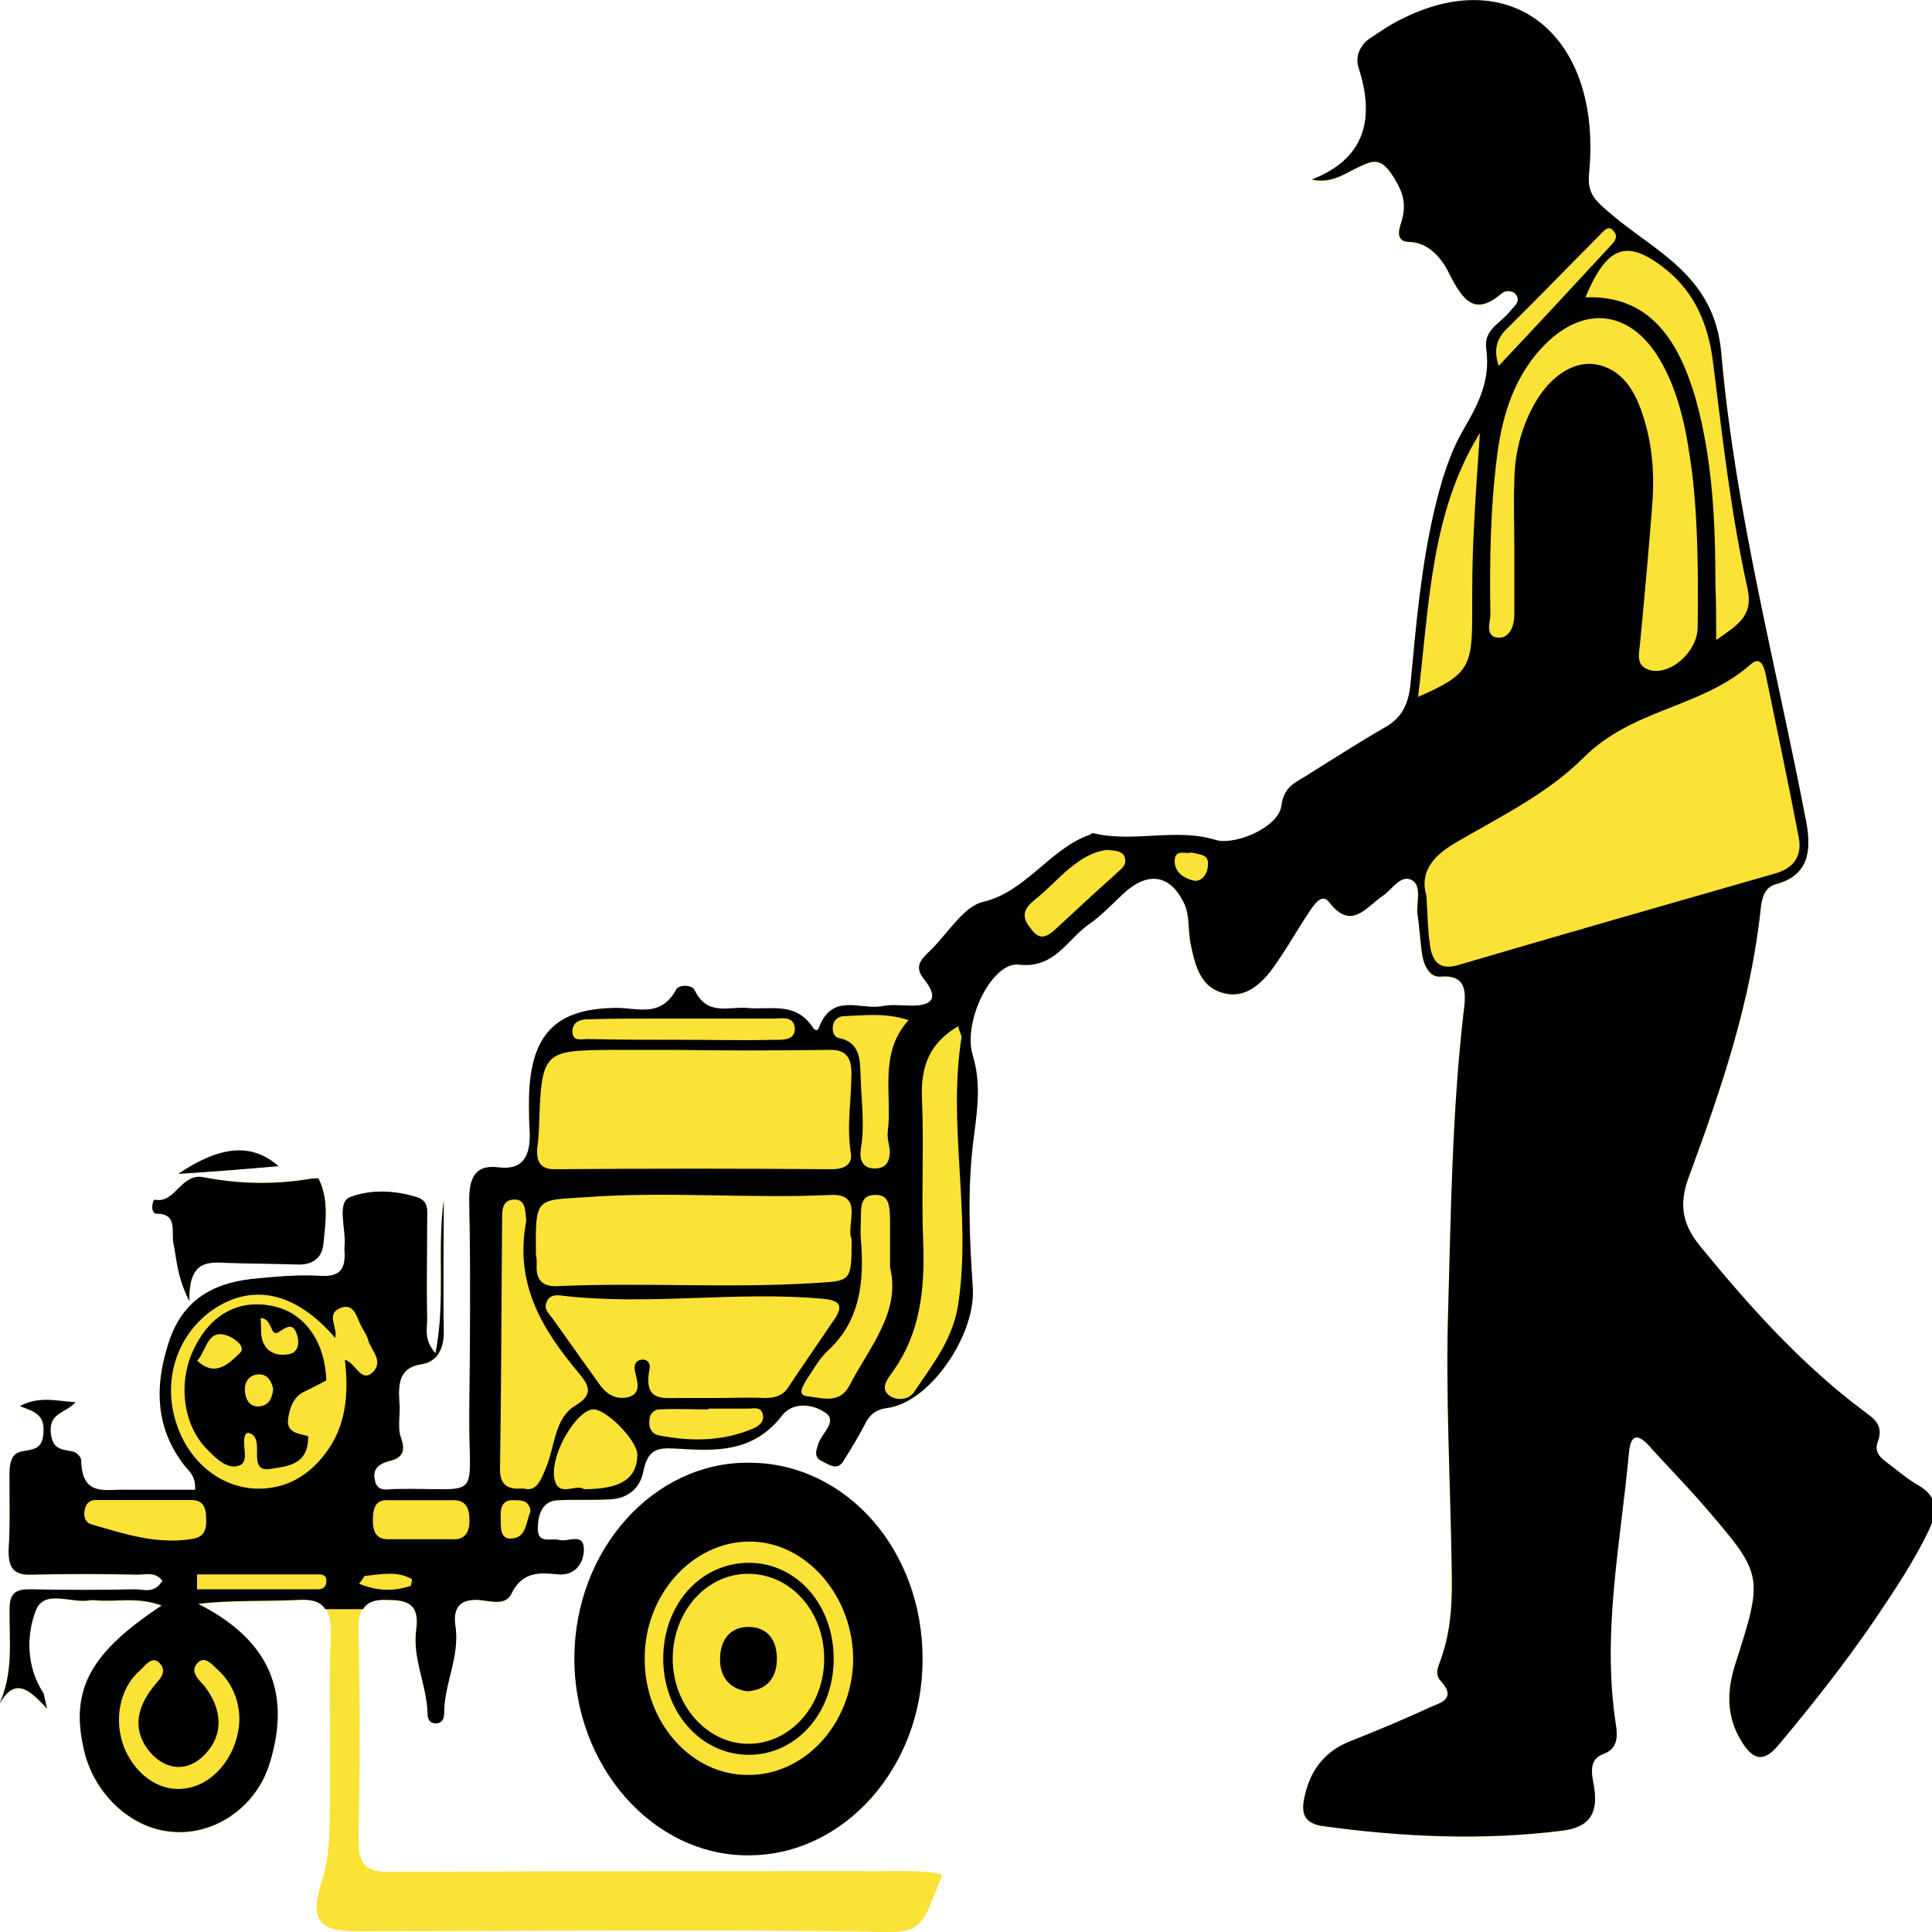 <svg xmlns="http://www.w3.org/2000/svg" xmlns:xlink="http://www.w3.org/1999/xlink" id="Layer_1" x="0px" y="0px" viewBox="0 0 100 100" style="enable-background:new 0 0 100 100;" xml:space="preserve"><style type="text/css">	.st0{fill:#1A1A1A;}	.st1{fill:#FAE237;}	.st2{fill:#EE6235;}	.st3{fill:none;}	.st4{fill:none;stroke:#FAE237;stroke-width:5;stroke-linejoin:round;stroke-miterlimit:10;}</style><g>	<path class="st1" d="M14.4,60.35c-1.8,0.16-3.31,0.28-5.18,0.4C11.38,59.3,13.04,59.14,14.4,60.35z"></path>	<path class="st1" d="M8.04,62.09c1.04,0.2,1.33-1.37,2.48-1.17c1.83,0.36,3.71,0.4,5.58,0.08c0.11,0,0.36-0.04,0.4,0  c0.54,1.09,0.36,2.26,0.25,3.35c-0.07,0.85-0.68,1.13-1.4,1.09c-1.19-0.04-2.34-0.04-3.53-0.08c-1.01-0.04-2.05-0.2-2.01,1.98  c-0.65-1.29-0.65-2.18-0.83-3.03c-0.11-0.61,0.22-1.5-0.86-1.5C7.75,62.82,7.89,62.05,8.04,62.09z"></path>	<path class="st1" d="M47.75,85.93c0,5.54-4.06,10.1-8.99,10.1c-4.96,0.04-9.06-4.65-9.03-10.26c0.04-5.58,4.1-10.1,9.03-10.06  C43.79,75.71,47.79,80.24,47.75,85.93z"></path>	<path class="st1" d="M99.84,79.19c-0.79,1.66-1.8,3.15-2.81,4.65c-1.55,2.26-3.24,4.4-5,6.51c-0.83,0.97-1.37,0.69-1.94-0.28  c-0.72-1.21-0.72-2.47-0.32-3.8c1.51-4.73,1.51-4.73-1.51-8.24c-0.97-1.13-1.98-2.14-2.95-3.23c-0.65-0.69-0.94-0.4-1.01,0.44  c-0.43,4.65-1.4,9.25-0.68,13.98c0.11,0.69,0.11,1.29-0.65,1.58c-0.79,0.28-0.58,1.09-0.47,1.7c0.25,1.54-0.4,2.1-1.62,2.26  c-4.17,0.53-8.35,0.32-12.48-0.24c-0.97-0.16-1.08-0.73-0.86-1.62c0.32-1.37,1.12-2.26,2.3-2.75c1.44-0.57,2.88-1.17,4.28-1.82  c0.5-0.2,1.26-0.44,0.43-1.33c-0.29-0.32-0.14-0.69,0-1.05c0.58-1.58,0.61-3.19,0.58-4.85c-0.07-4.49-0.32-8.93-0.18-13.37  c0.14-5.09,0.22-10.22,0.79-15.27c0.14-1.05,0.22-2.02-1.19-1.9c-0.54,0.04-0.83-0.53-0.94-1.09c-0.11-0.73-0.14-1.45-0.25-2.14  c-0.07-0.61,0.25-1.5-0.32-1.78c-0.58-0.28-1.01,0.53-1.51,0.85c-0.86,0.61-1.62,1.78-2.73,0.32c-0.4-0.53-0.79,0.12-1.04,0.48  c-0.65,0.97-1.22,2.02-1.91,2.95c-0.68,0.93-1.55,1.62-2.7,1.21c-1.08-0.36-1.33-1.5-1.55-2.59c-0.11-0.65-0.04-1.37-0.29-1.94  c-0.72-1.58-1.91-1.74-3.17-0.57c-0.61,0.57-1.19,1.17-1.83,1.62c-1.12,0.81-1.76,2.26-3.56,2.06c-1.4-0.2-2.95,2.95-2.41,4.69  c0.43,1.45,0.25,2.71,0.07,4.12c-0.36,2.59-0.25,5.25-0.07,7.88c0.18,2.51-2.27,6.02-4.46,6.26c-0.58,0.08-0.9,0.36-1.15,0.89  c-0.32,0.61-0.68,1.21-1.04,1.78c-0.32,0.61-0.76,0.28-1.15,0.08c-0.43-0.2-0.32-0.53-0.18-0.93c0.18-0.53,1.04-1.17,0.29-1.62  c-0.61-0.4-1.65-0.53-2.19,0.2c-1.51,1.94-3.49,1.82-5.43,1.7c-0.86-0.04-1.47-0.08-1.73,1.13c-0.18,1.01-0.94,1.5-1.87,1.5  c-0.83,0.04-1.69,0-2.52,0.04c-0.86,0-1.08,0.77-1.08,1.45c-0.04,0.85,0.68,0.48,1.12,0.61c0.43,0.12,1.26-0.4,1.26,0.48  c0,0.77-0.5,1.41-1.4,1.29c-0.9-0.08-1.8-0.16-2.37,1.05c-0.32,0.61-1.12,0.32-1.69,0.28c-0.86-0.04-1.33,0.32-1.19,1.33  c0.25,1.58-0.58,2.99-0.58,4.53c0,0.32-0.14,0.53-0.43,0.53c-0.32,0-0.43-0.2-0.43-0.53c-0.04-1.5-0.79-2.83-0.58-4.36  c0.18-1.33-0.54-1.5-1.51-1.5c-1.04-0.04-1.51,0.28-1.47,1.58c0.07,3.56,0.07,7.15,0,10.75c-0.04,1.37,0.4,1.74,1.58,1.74  c8.2-0.04,16.4-0.04,24.57-0.04c0.54,0.04,3.46-0.12,4.07,0.2c-0.94,2.14-0.81,3.03-2.97,2.95c-7.88-0.16-19.56-0.04-27.43-0.04  c-1.83,0-2.37-0.57-1.73-2.55c0.47-1.45,0.4-2.87,0.43-4.36c0.04-2.79-0.07-5.62,0.04-8.4c0.04-1.5-0.43-1.9-1.69-1.82  c-1.69,0.08-3.38,0-5.18,0.2c3.35,1.7,4.96,4.24,3.7,8.28c-0.72,2.3-2.91,3.72-5.04,3.52c-2.16-0.16-4.14-2.02-4.6-4.4  c-0.65-2.99,0.4-4.89,4.06-7.31c-1.29-0.48-2.41-0.16-3.53-0.28H4.69c-0.97,0.2-2.41-0.61-2.84,0.53c-0.5,1.25-0.5,2.91,0.36,4.24  c0.07,0.12,0.07,0.32,0.22,0.85c-0.94-1.01-1.73-1.74-2.55-0.08c0.86-1.74,0.58-3.48,0.61-5.13c0-0.89,0.47-0.97,1.08-0.97  c1.8,0.04,3.6,0.04,5.43,0c0.43,0,0.97,0.24,1.4-0.44c-0.36-0.48-0.86-0.32-1.29-0.32c-1.83-0.04-3.63-0.04-5.47,0  c-0.9,0.04-1.22-0.32-1.19-1.33c0.07-1.29,0.04-2.55,0.04-3.8c0-0.61,0.07-1.17,0.68-1.25c0.54-0.12,1.04-0.08,1.08-0.97  c0.07-0.93-0.47-1.09-1.22-1.37c0.97-0.53,1.8-0.28,2.88-0.2c-0.54,0.57-1.33,0.53-1.29,1.5c0.07,0.97,0.58,0.93,1.15,1.05  c0.18,0.04,0.43,0.28,0.43,0.44c0.04,1.94,1.29,1.5,2.3,1.54h3.6c0.04-0.81-0.4-1.01-0.61-1.33c-1.37-1.82-1.51-3.84-0.83-6.06  c0.68-2.38,2.3-3.27,4.35-3.52c1.22-0.12,2.45-0.24,3.63-0.16c0.97,0.04,1.26-0.36,1.19-1.33v-0.16c0.11-0.89-0.43-2.3,0.29-2.59  c1.04-0.4,2.3-0.36,3.45,0c0.65,0.2,0.54,0.73,0.54,1.17c0,1.7-0.04,3.43,0,5.13c0,0.53-0.18,1.09,0.43,1.78  c0.54-2.75,0.07-5.37,0.43-7.92c0,2.26-0.04,4.57,0,6.83c0,0.89-0.36,1.54-1.15,1.66c-1.12,0.16-1.22,0.93-1.15,1.94  c0.07,0.61-0.11,1.29,0.07,1.82c0.29,0.77,0.07,1.09-0.58,1.25c-0.47,0.12-0.9,0.36-0.76,0.97c0.11,0.69,0.68,0.48,1.08,0.48  c4.6-0.08,3.78,0.77,3.81-4c0.04-3.6,0.07-7.19,0-10.75c-0.04-1.29,0.25-2.06,1.51-1.9c1.26,0.16,1.65-0.57,1.62-1.82  c-0.04-0.48-0.04-1.01-0.04-1.5c0-3.48,1.3-4.89,4.46-4.93c1.08-0.04,2.34,0.57,3.17-0.97c0.14-0.24,0.79-0.24,0.94,0.04  c0.65,1.37,1.76,0.85,2.7,0.93c1.19,0.12,2.52-0.36,3.42,1.01c0.07,0.12,0.25,0.24,0.32,0c0.68-1.78,2.09-0.93,3.2-1.09  c0.54-0.12,1.08-0.04,1.62-0.04c0.94,0,1.44-0.32,0.65-1.33c-0.54-0.65-0.25-1.01,0.22-1.45c0.94-0.89,1.76-2.34,2.81-2.59  c2.23-0.53,3.49-2.79,5.54-3.48c0.04-0.04,0.11-0.08,0.14-0.08c2.09,0.53,4.28-0.28,6.37,0.36c1.01,0.28,3.2-0.65,3.38-1.74  c0.11-0.93,0.61-1.17,1.15-1.5c1.37-0.85,2.73-1.74,4.14-2.55c0.9-0.48,1.29-1.17,1.4-2.3c0.29-2.99,0.54-6.02,1.22-8.93  c0.36-1.54,0.79-2.99,1.55-4.28c0.76-1.29,1.37-2.51,1.15-4.12c-0.14-1.01,0.76-1.33,1.22-1.94c0.18-0.24,0.54-0.44,0.36-0.81  c-0.14-0.28-0.58-0.32-0.79-0.12c-1.37,1.17-1.98,0.4-2.7-1.01c-0.36-0.77-1.04-1.62-2.05-1.66c-0.76,0-0.58-0.61-0.43-1.05  c0.32-1.01,0-1.7-0.54-2.51c-0.58-0.81-0.97-0.65-1.58-0.36c-0.76,0.32-1.44,0.93-2.52,0.69c2.7-1.05,3.31-3.07,2.41-5.82  c-0.18-0.61,0.14-1.21,0.68-1.54c0.54-0.36,1.08-0.73,1.69-1.01c5.68-2.79,10.25,1.05,9.57,8.04c-0.11,1.05,0.29,1.41,1.12,2.1  c2.23,1.94,5.36,3.15,5.72,7.19c0.72,8.24,2.84,16.16,4.39,24.24c0.32,1.66,0.07,2.83-1.55,3.27c-0.58,0.16-0.72,0.65-0.79,1.21  c-0.5,4.89-2.05,9.42-3.71,13.9c-0.58,1.5-0.32,2.55,0.61,3.68c2.55,3.11,5.22,6.06,8.38,8.45c0.54,0.4,1.12,0.73,0.76,1.66  c-0.18,0.53,0.18,0.81,0.5,1.05c0.54,0.4,1.04,0.85,1.62,1.17C100.27,77.45,100.3,78.17,99.84,79.19z"></path>	<path class="st3" d="M28.72,60.52c4.78-0.04,9.57-0.04,14.35,0c0.58,0,1.12-0.2,0.97-0.89c-0.22-1.37,0.04-2.75,0.04-4.08  c0-0.85-0.32-1.21-1.08-1.21c-2.73,0.04-5.47,0.04-8.2,0h-3.09c-3.67,0.04-3.67,0.04-3.81,4.24c-0.04,0.28-0.04,0.57-0.07,0.81  C27.75,60.19,28.04,60.52,28.72,60.52z"></path>	<path class="st3" d="M30.41,53.77c1.62,0.04,3.24,0.04,4.82,0.04c1.62,0,3.24,0.04,4.86,0c0.4,0,1.04,0.04,1.04-0.57  c-0.04-0.69-0.68-0.53-1.08-0.53h-6.01c-1.22,0-2.45,0-3.67,0.04c-0.36,0-0.76,0.16-0.76,0.61C29.62,53.93,30.09,53.77,30.41,53.77  z"></path>	<path class="st3" d="M43.43,53.73c1.15,0.24,1.08,1.21,1.12,2.14c0.04,1.21,0.22,2.42,0,3.64c-0.07,0.53,0.11,0.97,0.72,0.97  c0.58,0,0.79-0.32,0.79-0.93c-0.04-0.32-0.14-0.65-0.11-0.97c0.25-1.9-0.5-4.04,1.08-5.78c-1.22-0.4-2.34-0.24-3.42-0.2  c-0.25,0.04-0.47,0.2-0.5,0.53C43.07,53.4,43.18,53.69,43.43,53.73z"></path>	<path class="st3" d="M29.76,72.76c0.94-0.57,0.76-1.01,0.18-1.7c-1.83-2.18-3.31-4.53-2.73-7.76c0.04-0.12,0-0.2,0-0.32  c-0.04-0.44-0.07-0.93-0.65-0.89c-0.54,0.04-0.58,0.49-0.58,0.93c-0.04,4.36-0.04,8.69-0.11,13.05c0,0.81,0.43,1.05,1.19,0.97  c0.72,0.2,0.94-0.44,1.22-1.17C28.72,74.78,28.72,73.37,29.76,72.76z"></path>	<path class="st3" d="M30.7,72.96c-0.83,0.04-2.16,2.18-2.01,3.48c0.14,1.17,1.12,0.32,1.55,0.65c1.94,0,2.73-0.57,2.77-1.78  C33,74.58,31.38,72.92,30.7,72.96z"></path>	<path class="st3" d="M26.6,77.65c-0.61-0.04-0.72,0.4-0.68,0.97c0,0.48-0.04,1.09,0.61,1.01c0.72-0.08,0.68-0.81,0.94-1.41  C27.39,77.65,26.99,77.65,26.6,77.65z"></path>	<path class="st3" d="M27.79,65.45c-0.07,0.89,0.4,1.17,1.08,1.13c4.42-0.2,8.85,0.12,13.31-0.16c1.87-0.12,1.91-0.04,1.91-2.26  c-0.32-0.73,0.68-2.38-1.08-2.3c-4.24,0.2-8.49-0.2-12.73,0.12c-2.55,0.16-2.55,0-2.52,2.99C27.79,65.12,27.79,65.28,27.79,65.45z"></path>	<path class="st3" d="M16.53,81.49H10.2v0.77h6.29c0.22,0,0.4-0.12,0.4-0.4C16.92,81.57,16.71,81.49,16.53,81.49z"></path>	<path class="st3" d="M10.59,87.27c0.94,1.21,0.97,2.51,0.07,3.47c-0.86,0.97-2.01,0.93-2.88-0.04c-0.86-1.01-0.83-2.18,0.18-3.43  c0.29-0.36,0.68-0.69,0.36-1.13c-0.4-0.53-0.79,0.04-1.08,0.32c-1.08,0.93-1.37,2.63-0.79,4.04c0.65,1.5,1.98,2.34,3.35,2.02  c1.4-0.28,2.55-1.82,2.59-3.52c0-0.89-0.32-1.82-1.04-2.51c-0.32-0.28-0.72-0.85-1.12-0.44C9.8,86.5,10.27,86.9,10.59,87.27z"></path>	<path class="st3" d="M11.83,69.16c-1.1-0.46-1.14,0.74-1.63,1.27c0.94,0.88,1.65,0.14,2.2-0.39  C12.76,69.71,12.15,69.29,11.83,69.16z"></path>	<path class="st3" d="M18.9,81.57c-0.07,0-0.11,0.16-0.32,0.4c0.97,0.4,1.8,0.4,2.66,0.12c0.04,0,0.11-0.36,0.07-0.36  C20.52,81.29,19.73,81.49,18.9,81.57z"></path>	<path class="st3" d="M9.91,79.67c0.65-0.08,0.79-0.48,0.76-1.09c0-0.61-0.22-0.93-0.76-0.93H4.94c-0.32,0-0.54,0.2-0.58,0.61  c-0.04,0.28,0.07,0.57,0.36,0.65C6.42,79.39,8.11,79.95,9.91,79.67z"></path>	<path class="st3" d="M38.72,72.92h-2.05c0,0,0,0,0,0.04c-0.83,0-1.65-0.04-2.52,0c-0.29,0-0.54,0.2-0.54,0.61  c-0.04,0.4,0.14,0.65,0.47,0.73c1.65,0.32,3.31,0.32,4.93-0.36c0.25-0.12,0.58-0.32,0.47-0.73C39.37,72.8,39.01,72.92,38.72,72.92z  "></path>	<path class="st3" d="M19.3,71.02c0.58-0.57-0.04-1.09-0.22-1.62c-0.07-0.32-0.29-0.57-0.43-0.89c-0.22-0.48-0.4-1.09-1.04-0.81  c-0.76,0.32-0.11,0.97-0.25,1.54c-2.09-2.42-4.35-2.87-6.4-1.41c-1.83,1.33-2.55,3.68-1.8,5.9c0.79,2.34,2.91,3.68,5.07,3.23  c1.04-0.2,1.91-0.81,2.59-1.7c1.08-1.37,1.26-3.03,1.04-4.89C18.43,70.54,18.69,71.59,19.3,71.02z M15.73,72.03  c-0.57,0.27-0.76,0.92-0.82,1.44c-0.07,0.69,0.58,0.73,1.04,0.85c0.03,1.52-1.12,1.57-1.94,1.7c-1.33,0.22-0.16-1.66-1.17-1.87  c-0.01,0.01-0.11,0.03-0.14,0.1c-0.24,0.52,0.25,1.4-0.33,1.6c-0.61,0.21-1.18-0.37-1.66-0.85c-1.23-1.25-1.51-3.41-0.7-5.14  c0.89-1.89,2.42-2.69,4.27-2.23c1.54,0.39,2.56,1.86,2.62,3.8C16.51,71.64,16.13,71.85,15.73,72.03z"></path>	<path class="st3" d="M13.33,71.13c-0.44,0.05-0.7,0.39-0.65,0.9c0.05,0.49,0.31,0.81,0.78,0.75c0.46-0.06,0.64-0.43,0.68-0.9  C14.03,71.4,13.78,71.08,13.33,71.13z"></path>	<path class="st3" d="M14.46,68.91c-0.52,0.37-0.31-0.67-0.98-0.7c0.04,0.47-0.02,0.95,0.14,1.29c0.26,0.56,0.81,0.68,1.34,0.58  c0.4-0.08,0.53-0.45,0.43-0.88C15.24,68.54,14.99,68.54,14.46,68.91z"></path>	<path class="st3" d="M23.47,77.65h-3.38c-0.65-0.04-0.79,0.4-0.79,1.05c0,0.69,0.25,1.01,0.9,0.97h3.2c0.61,0.04,0.9-0.28,0.9-0.97  C24.3,78.01,24.08,77.65,23.47,77.65z"></path>	<path class="st3" d="M93.11,43.38c-0.54-2.83-1.15-5.7-1.73-8.53c-0.11-0.48-0.32-0.89-0.79-0.44c-2.59,2.26-6.12,2.26-8.67,4.85  c-1.87,1.86-4.32,3.03-6.58,4.36c-1.19,0.69-1.87,1.54-1.51,2.75c0.07,1.05,0.07,1.78,0.18,2.51c0.11,0.89,0.5,1.33,1.4,1.09  c5.5-1.62,11.01-3.19,16.51-4.77C92.75,44.96,93.29,44.39,93.11,43.38z"></path>	<path class="st3" d="M42.53,67.22c-4.5-0.4-8.99,0.36-13.49-0.16c-0.25-0.04-0.61-0.04-0.76,0.32c-0.18,0.36,0.11,0.61,0.29,0.85  c0.83,1.17,1.65,2.3,2.48,3.48c0.4,0.53,0.86,0.73,1.44,0.61c0.72-0.2,0.47-0.81,0.36-1.33c-0.07-0.32,0.04-0.57,0.32-0.61  c0.32-0.04,0.5,0.2,0.43,0.48c-0.32,1.7,0.68,1.5,1.58,1.5h1.91c0.83,0,1.65-0.04,2.48,0c0.47,0,0.9-0.08,1.19-0.53  c0.76-1.13,1.55-2.26,2.3-3.39C43.72,67.55,43.43,67.31,42.53,67.22z"></path>	<path class="st3" d="M76.2,31.87c0-1.45,0-2.87,0.07-4.32c0.07-1.7,0.22-3.43,0.32-5.13c-2.55,4.12-2.63,8.89-3.2,13.66  C75.99,34.94,76.2,34.53,76.2,31.87z"></path>	<path class="st3" d="M38.73,81.46c-2.17,0-3.92,1.96-3.91,4.4c0,2.41,1.79,4.41,3.93,4.4c2.17-0.01,3.92-1.99,3.91-4.42  C42.66,83.39,40.93,81.47,38.73,81.46z M38.68,87.54c-0.9-0.12-1.43-0.72-1.41-1.73c0.03-1.01,0.58-1.62,1.52-1.6  c0.95,0.02,1.44,0.69,1.42,1.7C40.19,86.93,39.62,87.48,38.68,87.54z"></path>	<path class="st3" d="M77.61,33c0.58-0.04,0.79-0.73,0.76-1.37v-3.48c0-1.05-0.04-2.1,0-3.15c0-1.33,0.29-2.59,0.86-3.76  c0.83-1.7,2.16-2.63,3.42-2.38c1.51,0.32,2.12,1.66,2.52,3.11c0.4,1.41,0.47,2.91,0.32,4.4c-0.18,2.3-0.4,4.61-0.61,6.91  c-0.04,0.48-0.25,1.13,0.43,1.37c1.08,0.36,2.52-0.89,2.55-2.14c0.04-2.71,0.04-5.41-0.29-8.08c-0.25-1.98-0.61-3.92-1.55-5.62  c-1.51-2.75-3.96-3.11-6.08-0.97c-1.51,1.54-2.16,3.47-2.45,5.66c-0.36,2.75-0.4,5.5-0.36,8.24C77.17,32.15,76.78,33,77.61,33z"></path>	<path class="st3" d="M38.79,79.79c-2.99,0-5.47,2.79-5.43,6.1c0,3.27,2.41,5.98,5.32,5.98c2.95,0.04,5.4-2.63,5.47-5.9  C44.19,82.66,41.74,79.79,38.79,79.79z M38.72,90.82c-2.5-0.02-4.44-2.28-4.39-5.09c0.05-2.75,1.98-4.85,4.44-4.85  c2.51,0,4.43,2.23,4.38,5.07C43.09,88.73,41.16,90.85,38.72,90.82z"></path>	<path class="st3" d="M61.67,44.11c-0.25,0.12-0.83-0.2-0.86,0.4c-0.04,0.61,0.47,0.93,0.94,1.05c0.4,0.12,0.76-0.28,0.79-0.77  C62.61,44.19,62.1,44.23,61.67,44.11z"></path>	<path class="st3" d="M46.06,65.61V63.1c-0.04-0.61,0-1.29-0.79-1.25c-0.72,0-0.72,0.61-0.72,1.17c0,0.36-0.04,0.77,0,1.13  c0.18,2.22-0.04,4.24-1.73,5.78c-0.43,0.4-0.76,1.01-1.12,1.54c-0.18,0.32-0.47,0.77,0.14,0.81c0.72,0.08,1.62,0.4,2.12-0.57  C45.02,69.69,46.63,67.91,46.06,65.61z"></path>	<path class="st3" d="M83.4,12.67c0.18-0.16,0.36-0.44,0.14-0.69c-0.25-0.36-0.5-0.08-0.72,0.16c-1.62,1.62-3.24,3.31-4.89,4.93  c-0.5,0.53-0.61,1.09-0.36,1.86C79.55,16.84,81.45,14.77,83.4,12.67z"></path>	<path class="st3" d="M57.28,43.99c-1.55,0.2-2.52,1.62-3.74,2.59c-0.54,0.44-0.72,0.85-0.22,1.45c0.47,0.69,0.86,0.48,1.33,0.04  c1.04-0.97,2.05-1.9,3.09-2.83c0.22-0.24,0.65-0.44,0.43-0.93C58.04,44.03,57.68,44.03,57.28,43.99z"></path>	<path class="st3" d="M49.76,53.69c0-0.12-0.11-0.28-0.18-0.57c-1.44,0.85-1.94,2.02-1.87,3.72c0.11,2.55-0.04,5.05,0.07,7.6  c0.07,2.38-0.18,4.57-1.55,6.51c-0.22,0.32-0.72,0.85-0.25,1.25c0.4,0.32,1.04,0.28,1.33-0.16c0.97-1.45,2.05-2.75,2.3-4.69  C50.27,62.78,49.04,58.21,49.76,53.69z"></path>	<path class="st3" d="M82.07,15.38c3.31-0.12,4.82,2.18,5.72,5.29c0.86,3.15,1.01,6.38,1.01,9.62c0.04,0.89,0.04,1.74,0.04,2.83  c1.08-0.77,1.94-1.21,1.62-2.67c-0.86-3.88-1.29-7.88-1.8-11.84c-0.25-1.86-0.94-3.43-2.34-4.61  C84.26,12.35,83.22,12.63,82.07,15.38z"></path>	<path d="M99.3,76.88c-0.58-0.32-1.08-0.77-1.62-1.17c-0.32-0.24-0.68-0.53-0.5-1.05c0.36-0.93-0.22-1.25-0.76-1.66  c-3.17-2.38-5.83-5.33-8.38-8.45c-0.94-1.13-1.19-2.18-0.61-3.68c1.65-4.49,3.2-9.01,3.71-13.9c0.07-0.57,0.22-1.05,0.79-1.21  c1.62-0.44,1.87-1.62,1.55-3.27c-1.55-8.08-3.67-16-4.39-24.24c-0.36-4.04-3.49-5.25-5.72-7.19c-0.83-0.69-1.22-1.05-1.12-2.1  c0.68-6.99-3.88-10.83-9.57-8.04c-0.61,0.28-1.15,0.65-1.69,1.01c-0.54,0.32-0.86,0.93-0.68,1.54c0.9,2.75,0.29,4.77-2.41,5.82  c1.08,0.24,1.76-0.36,2.52-0.69c0.61-0.28,1.01-0.44,1.58,0.36c0.54,0.81,0.86,1.5,0.54,2.51c-0.14,0.44-0.32,1.05,0.43,1.05  c1.01,0.04,1.69,0.89,2.05,1.66c0.72,1.41,1.33,2.18,2.7,1.01c0.22-0.2,0.65-0.16,0.79,0.12c0.18,0.36-0.18,0.57-0.36,0.81  c-0.47,0.61-1.37,0.93-1.22,1.94c0.22,1.62-0.4,2.83-1.15,4.12c-0.76,1.29-1.19,2.75-1.55,4.28c-0.68,2.91-0.94,5.94-1.22,8.93  c-0.11,1.13-0.5,1.82-1.4,2.3c-1.4,0.81-2.77,1.7-4.14,2.55c-0.54,0.32-1.04,0.57-1.15,1.5c-0.18,1.09-2.37,2.02-3.38,1.74  c-2.09-0.65-4.28,0.16-6.37-0.36c-0.04,0-0.11,0.04-0.14,0.08c-2.05,0.69-3.31,2.95-5.54,3.48c-1.04,0.24-1.87,1.7-2.81,2.59  c-0.47,0.44-0.76,0.81-0.22,1.45c0.79,1.01,0.29,1.33-0.65,1.33c-0.54,0-1.08-0.08-1.62,0.04c-1.12,0.16-2.52-0.69-3.2,1.09  c-0.07,0.24-0.25,0.12-0.32,0c-0.9-1.37-2.23-0.89-3.42-1.01c-0.94-0.08-2.05,0.44-2.7-0.93c-0.14-0.28-0.79-0.28-0.94-0.04  c-0.83,1.54-2.09,0.93-3.17,0.97c-3.17,0.04-4.46,1.45-4.46,4.93c0,0.48,0,1.01,0.04,1.5c0.04,1.25-0.36,1.98-1.62,1.82  c-1.26-0.16-1.55,0.61-1.51,1.9c0.07,3.56,0.04,7.15,0,10.75c-0.04,4.77,0.79,3.92-3.81,4c-0.4,0-0.97,0.2-1.08-0.48  c-0.14-0.61,0.29-0.85,0.76-0.97c0.65-0.16,0.86-0.48,0.58-1.25c-0.18-0.53,0-1.21-0.07-1.82c-0.07-1.01,0.04-1.78,1.15-1.94  c0.79-0.12,1.15-0.77,1.15-1.66c-0.04-2.26,0-4.57,0-6.83c-0.36,2.55,0.11,5.17-0.43,7.92c-0.61-0.69-0.43-1.25-0.43-1.78  c-0.04-1.7,0-3.43,0-5.13c0-0.44,0.11-0.97-0.54-1.17c-1.15-0.36-2.41-0.4-3.45,0c-0.72,0.28-0.18,1.7-0.29,2.59v0.16  c0.07,0.97-0.22,1.37-1.19,1.33c-1.19-0.08-2.41,0.04-3.63,0.16c-2.05,0.24-3.67,1.13-4.35,3.52c-0.68,2.22-0.54,4.24,0.83,6.06  c0.22,0.32,0.65,0.53,0.61,1.33h-3.6c-1.01-0.04-2.27,0.4-2.3-1.54c0-0.16-0.25-0.4-0.43-0.44c-0.58-0.12-1.08-0.08-1.15-1.05  c-0.04-0.97,0.76-0.93,1.29-1.5c-1.08-0.08-1.91-0.32-2.88,0.2c0.76,0.28,1.29,0.44,1.22,1.37c-0.04,0.89-0.54,0.85-1.08,0.97  c-0.61,0.08-0.68,0.65-0.68,1.25c0,1.25,0.04,2.51-0.04,3.8c-0.04,1.01,0.29,1.37,1.19,1.33c1.83-0.04,3.63-0.04,5.47,0  c0.43,0,0.94-0.16,1.3,0.32c-0.43,0.69-0.97,0.44-1.4,0.44c-1.83,0.04-3.63,0.04-5.43,0c-0.61,0-1.08,0.08-1.08,0.97  c-0.04,1.66,0.25,3.39-0.61,5.13c0.83-1.66,1.62-0.93,2.55,0.08c-0.14-0.53-0.14-0.73-0.22-0.85c-0.86-1.33-0.86-2.99-0.36-4.24  c0.43-1.13,1.87-0.32,2.84-0.53h0.14c1.12,0.12,2.23-0.2,3.53,0.28c-3.67,2.42-4.71,4.32-4.06,7.31c0.47,2.38,2.45,4.24,4.6,4.4  c2.12,0.2,4.32-1.21,5.04-3.52c1.26-4.04-0.36-6.59-3.7-8.28c1.8-0.2,3.49-0.12,5.18-0.2c0.72-0.05,1.16,0.1,1.41,0.48h1.95  c0.23-0.37,0.62-0.51,1.25-0.48c0.97,0,1.69,0.16,1.51,1.5c-0.22,1.54,0.54,2.87,0.58,4.36c0,0.32,0.11,0.53,0.43,0.53  c0.29,0,0.43-0.2,0.43-0.53c0-1.54,0.83-2.95,0.58-4.53c-0.14-1.01,0.32-1.37,1.19-1.33c0.58,0.04,1.37,0.32,1.69-0.28  c0.58-1.21,1.47-1.13,2.37-1.05c0.9,0.12,1.4-0.53,1.4-1.29c0-0.89-0.83-0.36-1.26-0.48c-0.43-0.12-1.15,0.24-1.12-0.61  c0-0.69,0.22-1.45,1.08-1.45c0.83-0.04,1.69,0,2.52-0.04c0.94,0,1.69-0.48,1.87-1.5c0.25-1.21,0.86-1.17,1.73-1.13  c1.94,0.12,3.92,0.24,5.43-1.7c0.54-0.73,1.58-0.61,2.19-0.2c0.76,0.44-0.11,1.09-0.29,1.62c-0.14,0.4-0.25,0.73,0.18,0.93  c0.4,0.2,0.83,0.53,1.15-0.08c0.36-0.57,0.72-1.17,1.04-1.78c0.25-0.53,0.58-0.81,1.15-0.89c2.19-0.24,4.64-3.76,4.46-6.26  c-0.18-2.63-0.29-5.29,0.07-7.88c0.18-1.41,0.36-2.67-0.07-4.12c-0.54-1.74,1.01-4.89,2.41-4.69c1.8,0.2,2.45-1.25,3.56-2.06  c0.65-0.44,1.22-1.05,1.83-1.62c1.26-1.17,2.45-1.01,3.17,0.57c0.25,0.57,0.18,1.29,0.29,1.94c0.22,1.09,0.47,2.22,1.55,2.59  c1.15,0.4,2.01-0.28,2.7-1.21c0.68-0.93,1.26-1.98,1.91-2.95c0.25-0.36,0.65-1.01,1.04-0.48c1.12,1.45,1.87,0.28,2.73-0.32  c0.5-0.32,0.94-1.13,1.51-0.85c0.58,0.28,0.25,1.17,0.32,1.78c0.11,0.69,0.14,1.41,0.25,2.14c0.11,0.57,0.4,1.13,0.94,1.09  c1.4-0.12,1.33,0.85,1.19,1.9c-0.58,5.05-0.65,10.18-0.79,15.27c-0.14,4.45,0.11,8.89,0.18,13.37c0.04,1.66,0,3.27-0.58,4.85  c-0.14,0.36-0.29,0.73,0,1.05c0.83,0.89,0.07,1.13-0.43,1.33c-1.4,0.65-2.84,1.25-4.28,1.82c-1.19,0.48-1.98,1.37-2.3,2.75  c-0.22,0.89-0.11,1.45,0.86,1.62c4.14,0.57,8.31,0.77,12.48,0.24c1.22-0.16,1.87-0.73,1.62-2.26c-0.11-0.61-0.32-1.41,0.47-1.7  c0.76-0.28,0.76-0.89,0.65-1.58c-0.72-4.73,0.25-9.33,0.68-13.98c0.07-0.85,0.36-1.13,1.01-0.44c0.97,1.09,1.98,2.1,2.95,3.23  c3.02,3.52,3.02,3.52,1.51,8.24c-0.4,1.33-0.4,2.59,0.32,3.8c0.58,0.97,1.12,1.25,1.94,0.28c1.76-2.1,3.45-4.24,5-6.51  c1.01-1.5,2.01-2.99,2.81-4.65C100.3,78.17,100.27,77.45,99.3,76.88z M4.73,78.9c-0.29-0.08-0.4-0.36-0.36-0.65  c0.04-0.4,0.25-0.61,0.58-0.61h4.96c0.54,0,0.76,0.32,0.76,0.93c0.04,0.61-0.11,1.01-0.76,1.09C8.11,79.95,6.42,79.39,4.73,78.9z   M11.35,86.5c0.72,0.69,1.04,1.62,1.04,2.51c-0.04,1.7-1.19,3.23-2.59,3.52c-1.37,0.32-2.7-0.53-3.35-2.02  c-0.58-1.41-0.29-3.11,0.79-4.04c0.29-0.28,0.68-0.85,1.08-0.32c0.32,0.44-0.07,0.77-0.36,1.13c-1.01,1.25-1.04,2.42-0.18,3.43  c0.86,0.97,2.01,1.01,2.88,0.04c0.9-0.97,0.86-2.26-0.07-3.47c-0.32-0.36-0.79-0.77-0.36-1.21C10.63,85.65,11.02,86.22,11.35,86.5z   M16.49,82.26H10.2v-0.77h6.33c0.18,0,0.4,0.08,0.36,0.36C16.89,82.13,16.71,82.26,16.49,82.26z M16.81,75.27  c-0.68,0.89-1.55,1.5-2.59,1.7c-2.16,0.44-4.28-0.89-5.07-3.23c-0.76-2.22-0.04-4.57,1.8-5.9c2.05-1.45,4.32-1.01,6.4,1.41  c0.14-0.57-0.5-1.21,0.25-1.54c0.65-0.28,0.83,0.32,1.04,0.81c0.14,0.32,0.36,0.57,0.43,0.89c0.18,0.53,0.79,1.05,0.22,1.62  c-0.61,0.57-0.86-0.48-1.44-0.65C18.07,72.23,17.89,73.89,16.81,75.27z M21.24,82.09c-0.86,0.28-1.69,0.28-2.66-0.12  c0.22-0.24,0.25-0.4,0.32-0.4c0.83-0.08,1.62-0.28,2.41,0.16C21.35,81.73,21.28,82.09,21.24,82.09z M23.4,79.67h-3.2  c-0.65,0.04-0.9-0.28-0.9-0.97c0-0.65,0.14-1.09,0.79-1.05h3.38c0.61,0,0.83,0.36,0.83,1.05C24.3,79.39,24.01,79.71,23.4,79.67z   M43.61,52.6c1.08-0.04,2.19-0.2,3.42,0.2c-1.58,1.74-0.83,3.88-1.08,5.78c-0.04,0.32,0.07,0.65,0.11,0.97  c0,0.61-0.22,0.93-0.79,0.93c-0.61,0-0.79-0.44-0.72-0.97c0.22-1.21,0.04-2.42,0-3.64c-0.04-0.93,0.04-1.9-1.12-2.14  c-0.25-0.04-0.36-0.32-0.32-0.61C43.15,52.8,43.36,52.64,43.61,52.6z M30.38,52.76c1.22-0.04,2.45-0.04,3.67-0.04h6.01  c0.4,0,1.04-0.16,1.08,0.53c0,0.61-0.65,0.57-1.04,0.57c-1.62,0.04-3.24,0-4.86,0c-1.58,0-3.2,0-4.82-0.04  c-0.32,0-0.79,0.16-0.79-0.4C29.62,52.92,30.02,52.76,30.38,52.76z M27.89,58.58c0.14-4.2,0.14-4.2,3.81-4.24h3.09  c2.73,0.04,5.47,0.04,8.2,0c0.76,0,1.08,0.36,1.08,1.21c0,1.33-0.25,2.71-0.04,4.08c0.14,0.69-0.4,0.89-0.97,0.89  c-4.78-0.04-9.57-0.04-14.35,0c-0.68,0-0.97-0.32-0.9-1.13C27.86,59.14,27.86,58.86,27.89,58.58z M30.27,61.97  c4.24-0.32,8.49,0.08,12.73-0.12c1.76-0.08,0.76,1.58,1.08,2.3c0,2.22-0.04,2.14-1.91,2.26c-4.46,0.28-8.88-0.04-13.31,0.16  c-0.68,0.04-1.15-0.24-1.08-1.13c0-0.16,0-0.32-0.04-0.48C27.71,61.97,27.71,62.13,30.27,61.97z M26.53,79.63  c-0.65,0.08-0.61-0.53-0.61-1.01c-0.04-0.57,0.07-1.01,0.68-0.97c0.4,0,0.79,0,0.86,0.57C27.21,78.82,27.25,79.55,26.53,79.63z   M27.07,77.04c-0.76,0.08-1.19-0.16-1.19-0.97c0.07-4.36,0.07-8.69,0.11-13.05c0-0.44,0.04-0.89,0.58-0.93  c0.58-0.04,0.61,0.44,0.65,0.89c0,0.12,0.04,0.2,0,0.32c-0.58,3.23,0.9,5.58,2.73,7.76c0.58,0.69,0.76,1.13-0.18,1.7  c-1.04,0.61-1.04,2.02-1.47,3.11C28,76.6,27.79,77.25,27.07,77.04z M30.23,77.08c-0.43-0.32-1.4,0.53-1.55-0.65  c-0.14-1.29,1.19-3.43,2.01-3.48c0.68-0.04,2.3,1.62,2.3,2.34C32.97,76.52,32.17,77.08,30.23,77.08z M39.01,73.93  c-1.62,0.69-3.27,0.69-4.93,0.36c-0.32-0.08-0.5-0.32-0.47-0.73c0-0.4,0.25-0.61,0.54-0.61c0.86-0.04,1.69,0,2.52,0  c0-0.04,0-0.04,0-0.04h2.05c0.29,0,0.65-0.12,0.76,0.28C39.58,73.61,39.26,73.81,39.01,73.93z M39.58,72.36  c-0.83-0.04-1.65,0-2.48,0H35.2c-0.9,0-1.91,0.2-1.58-1.5c0.07-0.28-0.11-0.53-0.43-0.48c-0.29,0.04-0.4,0.28-0.32,0.61  c0.11,0.53,0.36,1.13-0.36,1.33c-0.58,0.12-1.04-0.08-1.44-0.61c-0.83-1.17-1.65-2.3-2.48-3.48c-0.18-0.24-0.47-0.48-0.29-0.85  c0.14-0.36,0.5-0.36,0.76-0.32c4.5,0.53,8.99-0.24,13.49,0.16c0.9,0.08,1.19,0.32,0.54,1.21c-0.76,1.13-1.55,2.26-2.3,3.39  C40.48,72.28,40.05,72.36,39.58,72.36z M43.97,71.71c-0.5,0.97-1.4,0.65-2.12,0.57c-0.61-0.04-0.32-0.48-0.14-0.81  c0.36-0.53,0.68-1.13,1.12-1.54c1.69-1.54,1.91-3.56,1.73-5.78c-0.04-0.36,0-0.77,0-1.13c0-0.57,0-1.17,0.72-1.17  c0.79-0.04,0.76,0.65,0.79,1.25v2.51C46.63,67.91,45.02,69.69,43.97,71.71z M49.62,67.35c-0.25,1.94-1.33,3.23-2.3,4.69  c-0.29,0.44-0.94,0.48-1.33,0.16c-0.47-0.4,0.04-0.93,0.25-1.25c1.37-1.94,1.62-4.12,1.55-6.51c-0.11-2.55,0.04-5.05-0.07-7.6  c-0.07-1.7,0.43-2.87,1.87-3.72c0.07,0.28,0.18,0.44,0.18,0.57C49.04,58.21,50.27,62.78,49.62,67.35z M57.75,45.24  c-1.04,0.93-2.05,1.86-3.09,2.83c-0.47,0.44-0.86,0.65-1.33-0.04c-0.5-0.61-0.32-1.01,0.22-1.45c1.22-0.97,2.19-2.38,3.74-2.59  c0.4,0.04,0.76,0.04,0.9,0.32C58.4,44.8,57.97,45,57.75,45.24z M61.74,45.57c-0.47-0.12-0.97-0.44-0.94-1.05  c0.04-0.61,0.61-0.28,0.86-0.4c0.43,0.12,0.94,0.08,0.86,0.69C62.5,45.28,62.14,45.69,61.74,45.57z M86.31,14.01  c1.4,1.17,2.09,2.75,2.34,4.61c0.5,3.96,0.94,7.96,1.8,11.84c0.32,1.45-0.54,1.9-1.62,2.67c0-1.09,0-1.94-0.04-2.83  c0-3.23-0.14-6.46-1.01-9.62c-0.9-3.11-2.41-5.41-5.72-5.29C83.22,12.63,84.26,12.35,86.31,14.01z M77.93,17.08  c1.65-1.62,3.27-3.31,4.89-4.93c0.22-0.24,0.47-0.53,0.72-0.16c0.22,0.24,0.04,0.53-0.14,0.69c-1.94,2.1-3.85,4.16-5.83,6.26  C77.32,18.17,77.43,17.6,77.93,17.08z M77.14,31.75c-0.04-2.75,0-5.5,0.36-8.24c0.29-2.18,0.94-4.12,2.45-5.66  c2.12-2.14,4.57-1.78,6.08,0.97c0.94,1.7,1.29,3.64,1.55,5.62c0.32,2.67,0.32,5.37,0.29,8.08c-0.04,1.25-1.47,2.51-2.55,2.14  c-0.68-0.24-0.47-0.89-0.43-1.37c0.22-2.3,0.43-4.61,0.61-6.91c0.14-1.5,0.07-2.99-0.32-4.4c-0.4-1.45-1.01-2.79-2.52-3.11  c-1.26-0.24-2.59,0.69-3.42,2.38c-0.58,1.17-0.86,2.42-0.86,3.76c-0.04,1.05,0,2.1,0,3.15v3.48c0.04,0.65-0.18,1.33-0.76,1.37  C76.78,33,77.17,32.15,77.14,31.75z M73.4,36.07c0.58-4.77,0.65-9.54,3.2-13.66c-0.11,1.7-0.25,3.43-0.32,5.13  C76.2,29,76.2,30.41,76.2,31.87C76.2,34.53,75.99,34.94,73.4,36.07z M75.41,49.97c-0.9,0.24-1.29-0.2-1.4-1.09  c-0.11-0.73-0.11-1.45-0.18-2.51c-0.36-1.21,0.32-2.06,1.51-2.75c2.27-1.33,4.71-2.51,6.58-4.36c2.55-2.59,6.08-2.59,8.67-4.85  c0.47-0.44,0.68-0.04,0.79,0.44c0.58,2.83,1.19,5.7,1.73,8.53c0.18,1.01-0.36,1.58-1.19,1.82C86.42,46.78,80.91,48.35,75.41,49.97z  "></path>	<path d="M38.76,75.71c-4.93-0.04-8.99,4.49-9.03,10.06c-0.04,5.62,4.06,10.3,9.03,10.26c4.93,0,8.99-4.57,8.99-10.1  C47.79,80.24,43.79,75.71,38.76,75.71z M38.69,91.87c-2.91,0-5.32-2.71-5.32-5.98c-0.04-3.31,2.45-6.1,5.43-6.1  c2.95,0,5.4,2.87,5.36,6.18C44.08,89.25,41.63,91.91,38.69,91.87z"></path>	<path d="M8.11,62.82c1.08,0,0.76,0.89,0.86,1.5c0.18,0.85,0.18,1.74,0.83,3.03c-0.04-2.18,1.01-2.02,2.01-1.98  c1.19,0.04,2.34,0.04,3.53,0.08c0.72,0.04,1.33-0.24,1.4-1.09c0.11-1.09,0.29-2.26-0.25-3.35c-0.04-0.04-0.29,0-0.4,0  c-1.87,0.32-3.74,0.28-5.58-0.08c-1.15-0.2-1.44,1.37-2.48,1.17C7.89,62.05,7.75,62.82,8.11,62.82z"></path>	<path d="M9.23,60.76c1.87-0.12,3.38-0.24,5.18-0.4C13.04,59.14,11.38,59.3,9.23,60.76z"></path>	<path d="M14.28,67.64c-1.84-0.46-3.38,0.34-4.27,2.23c-0.81,1.73-0.53,3.89,0.7,5.14c0.47,0.48,1.05,1.06,1.66,0.85  c0.59-0.21,0.1-1.09,0.33-1.6c0.03-0.07,0.13-0.1,0.14-0.1c1.01,0.21-0.16,2.09,1.17,1.87c0.83-0.14,1.97-0.18,1.94-1.7  c-0.46-0.12-1.12-0.16-1.04-0.85c0.06-0.52,0.25-1.17,0.82-1.44c0.39-0.18,0.77-0.39,1.16-0.59C16.83,69.5,15.82,68.03,14.28,67.64  z M12.41,70.04c-0.55,0.53-1.27,1.27-2.2,0.39c0.49-0.53,0.52-1.73,1.63-1.27C12.15,69.29,12.76,69.71,12.41,70.04z M13.46,72.79  c-0.47,0.06-0.73-0.26-0.78-0.75c-0.05-0.51,0.21-0.85,0.65-0.9c0.45-0.05,0.71,0.27,0.81,0.75C14.1,72.36,13.92,72.73,13.46,72.79  z M14.97,70.09c-0.53,0.1-1.08-0.02-1.34-0.58c-0.16-0.34-0.1-0.82-0.14-1.29c0.67,0.03,0.45,1.07,0.98,0.7  c0.53-0.37,0.77-0.37,0.94,0.3C15.5,69.64,15.37,70.01,14.97,70.09z"></path>	<path d="M38.77,80.89c-2.47,0-4.39,2.09-4.44,4.85c-0.05,2.81,1.89,5.06,4.39,5.09c2.45,0.02,4.38-2.1,4.43-4.86  C43.2,83.12,41.28,80.9,38.77,80.89z M38.75,90.26c-2.14,0.01-3.93-1.99-3.93-4.4c0-2.44,1.74-4.41,3.91-4.4  c2.19,0,3.92,1.93,3.93,4.38C42.67,88.27,40.92,90.25,38.75,90.26z"></path>	<path d="M38.79,84.21c-0.93-0.02-1.49,0.58-1.52,1.6c-0.03,1.01,0.51,1.61,1.41,1.73c0.94-0.06,1.51-0.61,1.53-1.63  C40.23,84.9,39.73,84.23,38.79,84.21z"></path></g></svg>